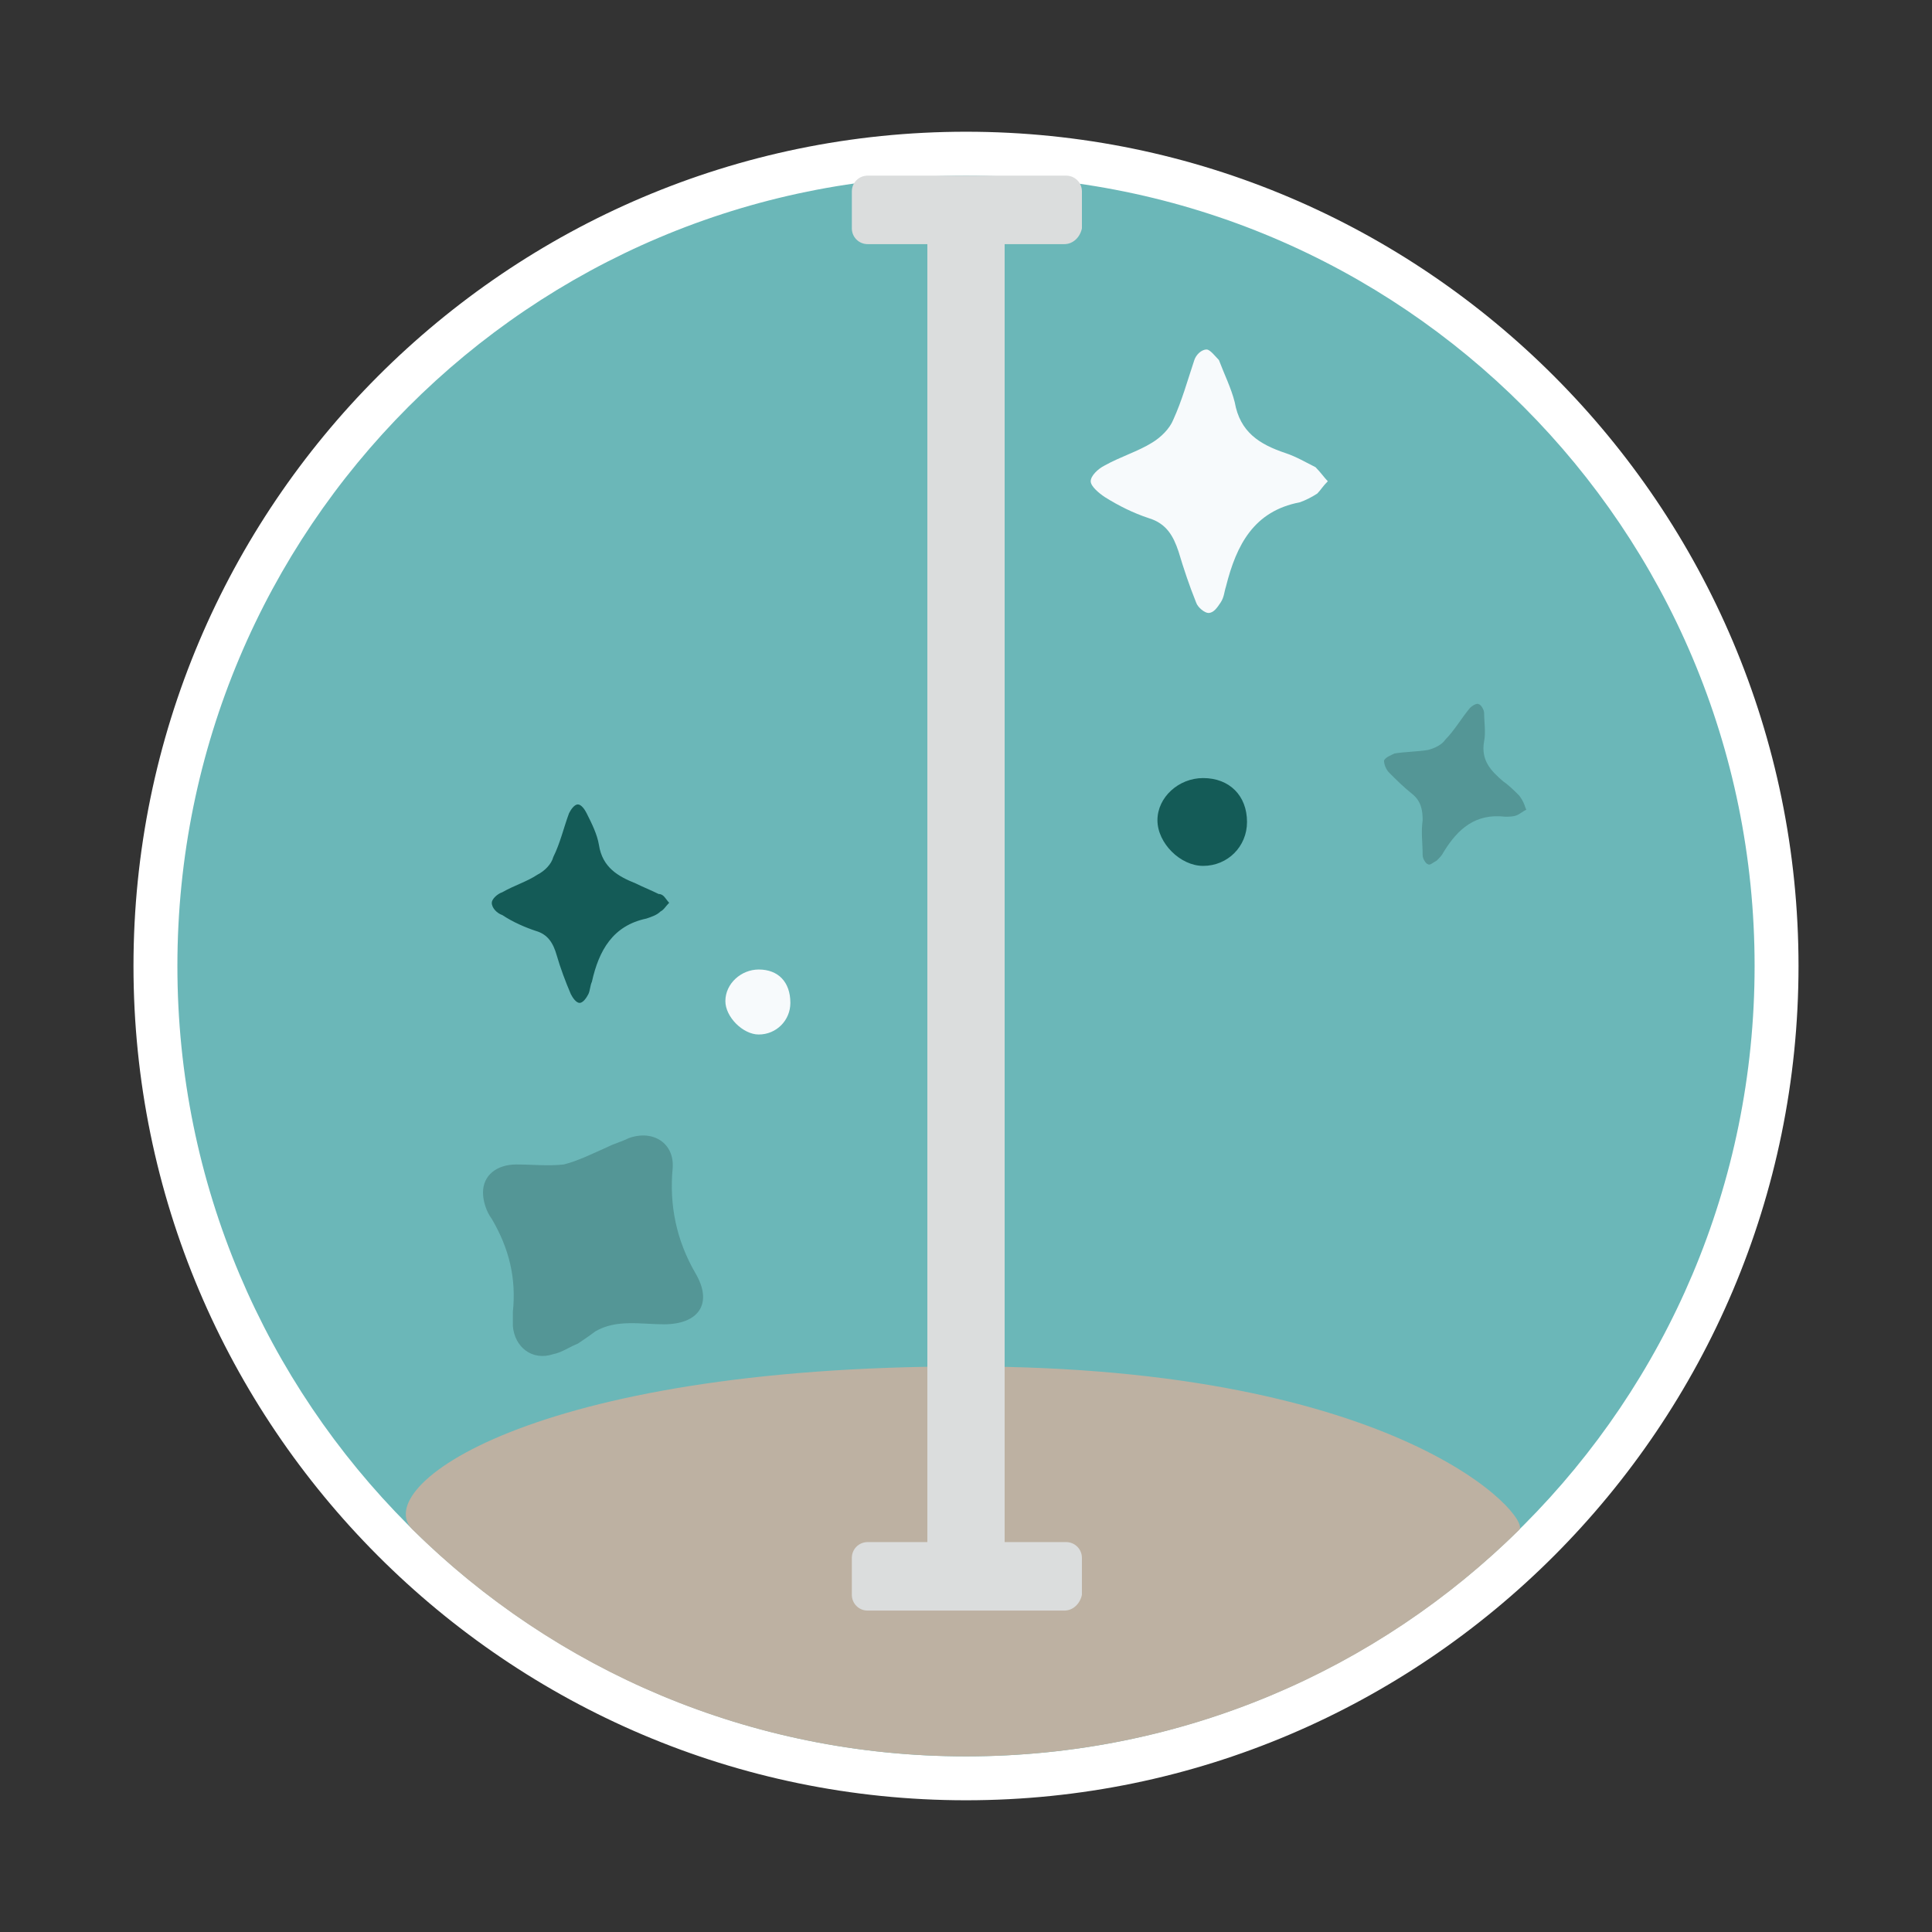 <?xml version="1.0" encoding="utf-8"?>
<!-- Generator: Adobe Illustrator 27.2.0, SVG Export Plug-In . SVG Version: 6.00 Build 0)  -->
<svg version="1.1" id="Layer_1" xmlns="http://www.w3.org/2000/svg" xmlns:xlink="http://www.w3.org/1999/xlink" x="0px" y="0px"
	 viewBox="0 0 110 110" style="enable-background:new 0 0 110 110;" xml:space="preserve">
<rect x="0" y="0" width="110" height="110" fill="#333333" stroke="none"/>
<style type="text/css">
	.st0{fill:#6BB7B8;}
	.st1{fill:#FFFFFF;}
	.st2{fill:#BDB1A2;}
	.st3{fill:#DBDDDD;}
	.st4{fill:#F7FAFC;}
	.st5{fill:#145B57;}
	.st6{fill:#549696;}
</style>
<g id="open_class">
	<g>
		<ellipse class="st0" cx="55" cy="55" rx="46.2" ry="46.2"/>
		<path class="st1" d="M55,10c24.8,0,44.9,20.1,44.9,45S79.8,100,55,100S10.1,79.9,10.1,55S30.2,10,55,10 M55,7.5
			C28.9,7.5,7.6,28.8,7.6,55s21.3,47.5,47.4,47.5s47.4-21.3,47.4-47.5S81.1,7.5,55,7.5L55,7.5z"/>
	</g>
	<path class="st2" d="M55,77.8c-24.8,0-34,6.9-31.5,9.3c8.1,8,19.2,12.9,31.5,12.9c12.3,0,23.4-4.9,31.5-12.9
		C87.2,86.4,79.8,77.8,55,77.8z"/>
	<g>
		<path class="st3" d="M60.6,91.7H49.4c-0.5,0-0.9-0.4-0.9-0.9v-2.1c0-0.5,0.4-0.9,0.9-0.9h11.3c0.5,0,0.9,0.4,0.9,0.9v2.1
			C61.5,91.3,61.1,91.7,60.6,91.7z"/>
	</g>
	<g>
		<path class="st3" d="M60.6,13.9H49.4c-0.5,0-0.9-0.4-0.9-0.9v-2.1c0-0.5,0.4-0.9,0.9-0.9h11.3c0.5,0,0.9,0.4,0.9,0.9V13
			C61.5,13.5,61.1,13.9,60.6,13.9z"/>
	</g>
	<rect x="52.8" y="12" class="st3" width="4.4" height="76.9"/>
	<path class="st4" d="M75.6,27.4c-0.3,0.3-0.4,0.5-0.6,0.7c-0.3,0.2-0.7,0.4-1,0.5c-2.6,0.5-3.6,2.4-4.2,4.8
		c-0.1,0.3-0.1,0.6-0.3,0.9c-0.2,0.3-0.4,0.6-0.7,0.6c-0.2,0-0.6-0.3-0.7-0.6c-0.4-1-0.7-1.9-1-2.9c-0.3-0.9-0.7-1.6-1.7-1.9
		c-0.9-0.3-1.7-0.7-2.5-1.2c-0.3-0.2-0.8-0.6-0.8-0.9c0-0.3,0.4-0.7,0.8-0.9c0.9-0.5,1.9-0.8,2.7-1.3c0.5-0.3,1-0.8,1.2-1.3
		c0.5-1.1,0.8-2.2,1.2-3.4c0.1-0.3,0.4-0.6,0.7-0.6c0.2,0,0.5,0.4,0.7,0.6c0.3,0.8,0.7,1.6,0.9,2.4c0.3,1.7,1.4,2.4,2.9,2.9
		c0.6,0.2,1.1,0.5,1.7,0.8C75.2,26.9,75.4,27.2,75.6,27.4z"/>
	<path class="st5" d="M68.5,44.3c1.5,0,2.5,1,2.5,2.5c0,1.4-1.1,2.5-2.5,2.5c-1.3,0-2.6-1.3-2.6-2.6C65.9,45.4,67.1,44.3,68.5,44.3z
		"/>
	<path class="st6" d="M32.9,76.5c-0.5,0.2-0.9,0.5-1.4,0.6c-1.2,0.4-2.2-0.4-2.3-1.6c0-0.3,0-0.5,0-0.8c0.2-1.9-0.2-3.6-1.2-5.3
		c-0.3-0.4-0.5-1-0.5-1.5c0-1,0.8-1.6,1.9-1.6c0.9,0,1.8,0.1,2.7,0c0.8-0.2,1.6-0.6,2.5-1c0.4-0.2,0.8-0.3,1.2-0.5
		c1.4-0.5,2.6,0.3,2.5,1.7c-0.2,2.1,0.2,4.1,1.3,6c1,1.7,0.2,2.9-1.8,2.9c-1.3,0-2.7-0.3-3.9,0.4C33.5,76.1,33.2,76.3,32.9,76.5z"/>
	<path class="st6" d="M86.9,46.1c-0.2,0.1-0.3,0.2-0.5,0.3c-0.2,0.1-0.5,0.1-0.7,0.1c-1.7-0.2-2.7,0.7-3.5,2
		c-0.1,0.2-0.2,0.3-0.4,0.5c-0.2,0.1-0.4,0.3-0.5,0.2c-0.1,0-0.3-0.3-0.3-0.5c0-0.7-0.1-1.3,0-2c0-0.6-0.1-1.1-0.6-1.5
		c-0.5-0.4-0.9-0.8-1.3-1.2c-0.2-0.2-0.3-0.5-0.3-0.7c0.1-0.2,0.4-0.3,0.6-0.4c0.6-0.1,1.3-0.1,1.9-0.2c0.4-0.1,0.8-0.3,1-0.6
		c0.5-0.5,0.9-1.2,1.4-1.8c0.1-0.1,0.4-0.3,0.5-0.2c0.1,0,0.3,0.3,0.3,0.5c0,0.5,0.1,1.1,0,1.6c-0.2,1.1,0.4,1.7,1.1,2.3
		c0.3,0.2,0.6,0.5,0.9,0.8C86.8,45.7,86.8,45.9,86.9,46.1z"/>
	<path class="st4" d="M43.2,55.2c1.1,0,1.8,0.7,1.8,1.9c0,1-0.8,1.8-1.8,1.8c-0.9,0-1.9-1-1.9-1.9C41.3,56,42.2,55.2,43.2,55.2z"/>
	<path class="st5" d="M38.1,51.4c-0.2,0.2-0.3,0.4-0.5,0.5c-0.2,0.2-0.5,0.3-0.8,0.4c-1.9,0.4-2.7,1.8-3.1,3.6
		c-0.1,0.2-0.1,0.5-0.2,0.7c-0.1,0.2-0.3,0.5-0.5,0.5c-0.2,0-0.4-0.3-0.5-0.5c-0.3-0.7-0.6-1.5-0.8-2.2c-0.2-0.7-0.5-1.2-1.2-1.4
		c-0.6-0.2-1.3-0.5-1.9-0.9c-0.3-0.1-0.6-0.4-0.6-0.7c0-0.2,0.3-0.5,0.6-0.6c0.7-0.4,1.4-0.6,2-1c0.4-0.2,0.8-0.6,0.9-1
		c0.4-0.8,0.6-1.7,0.9-2.5c0.1-0.2,0.3-0.5,0.5-0.5c0.2,0,0.4,0.3,0.5,0.5c0.3,0.6,0.6,1.2,0.7,1.8c0.2,1.3,1.1,1.8,2.1,2.2
		c0.4,0.2,0.9,0.4,1.3,0.6C37.8,50.9,37.9,51.2,38.1,51.4z"/>
</g>
</svg>
